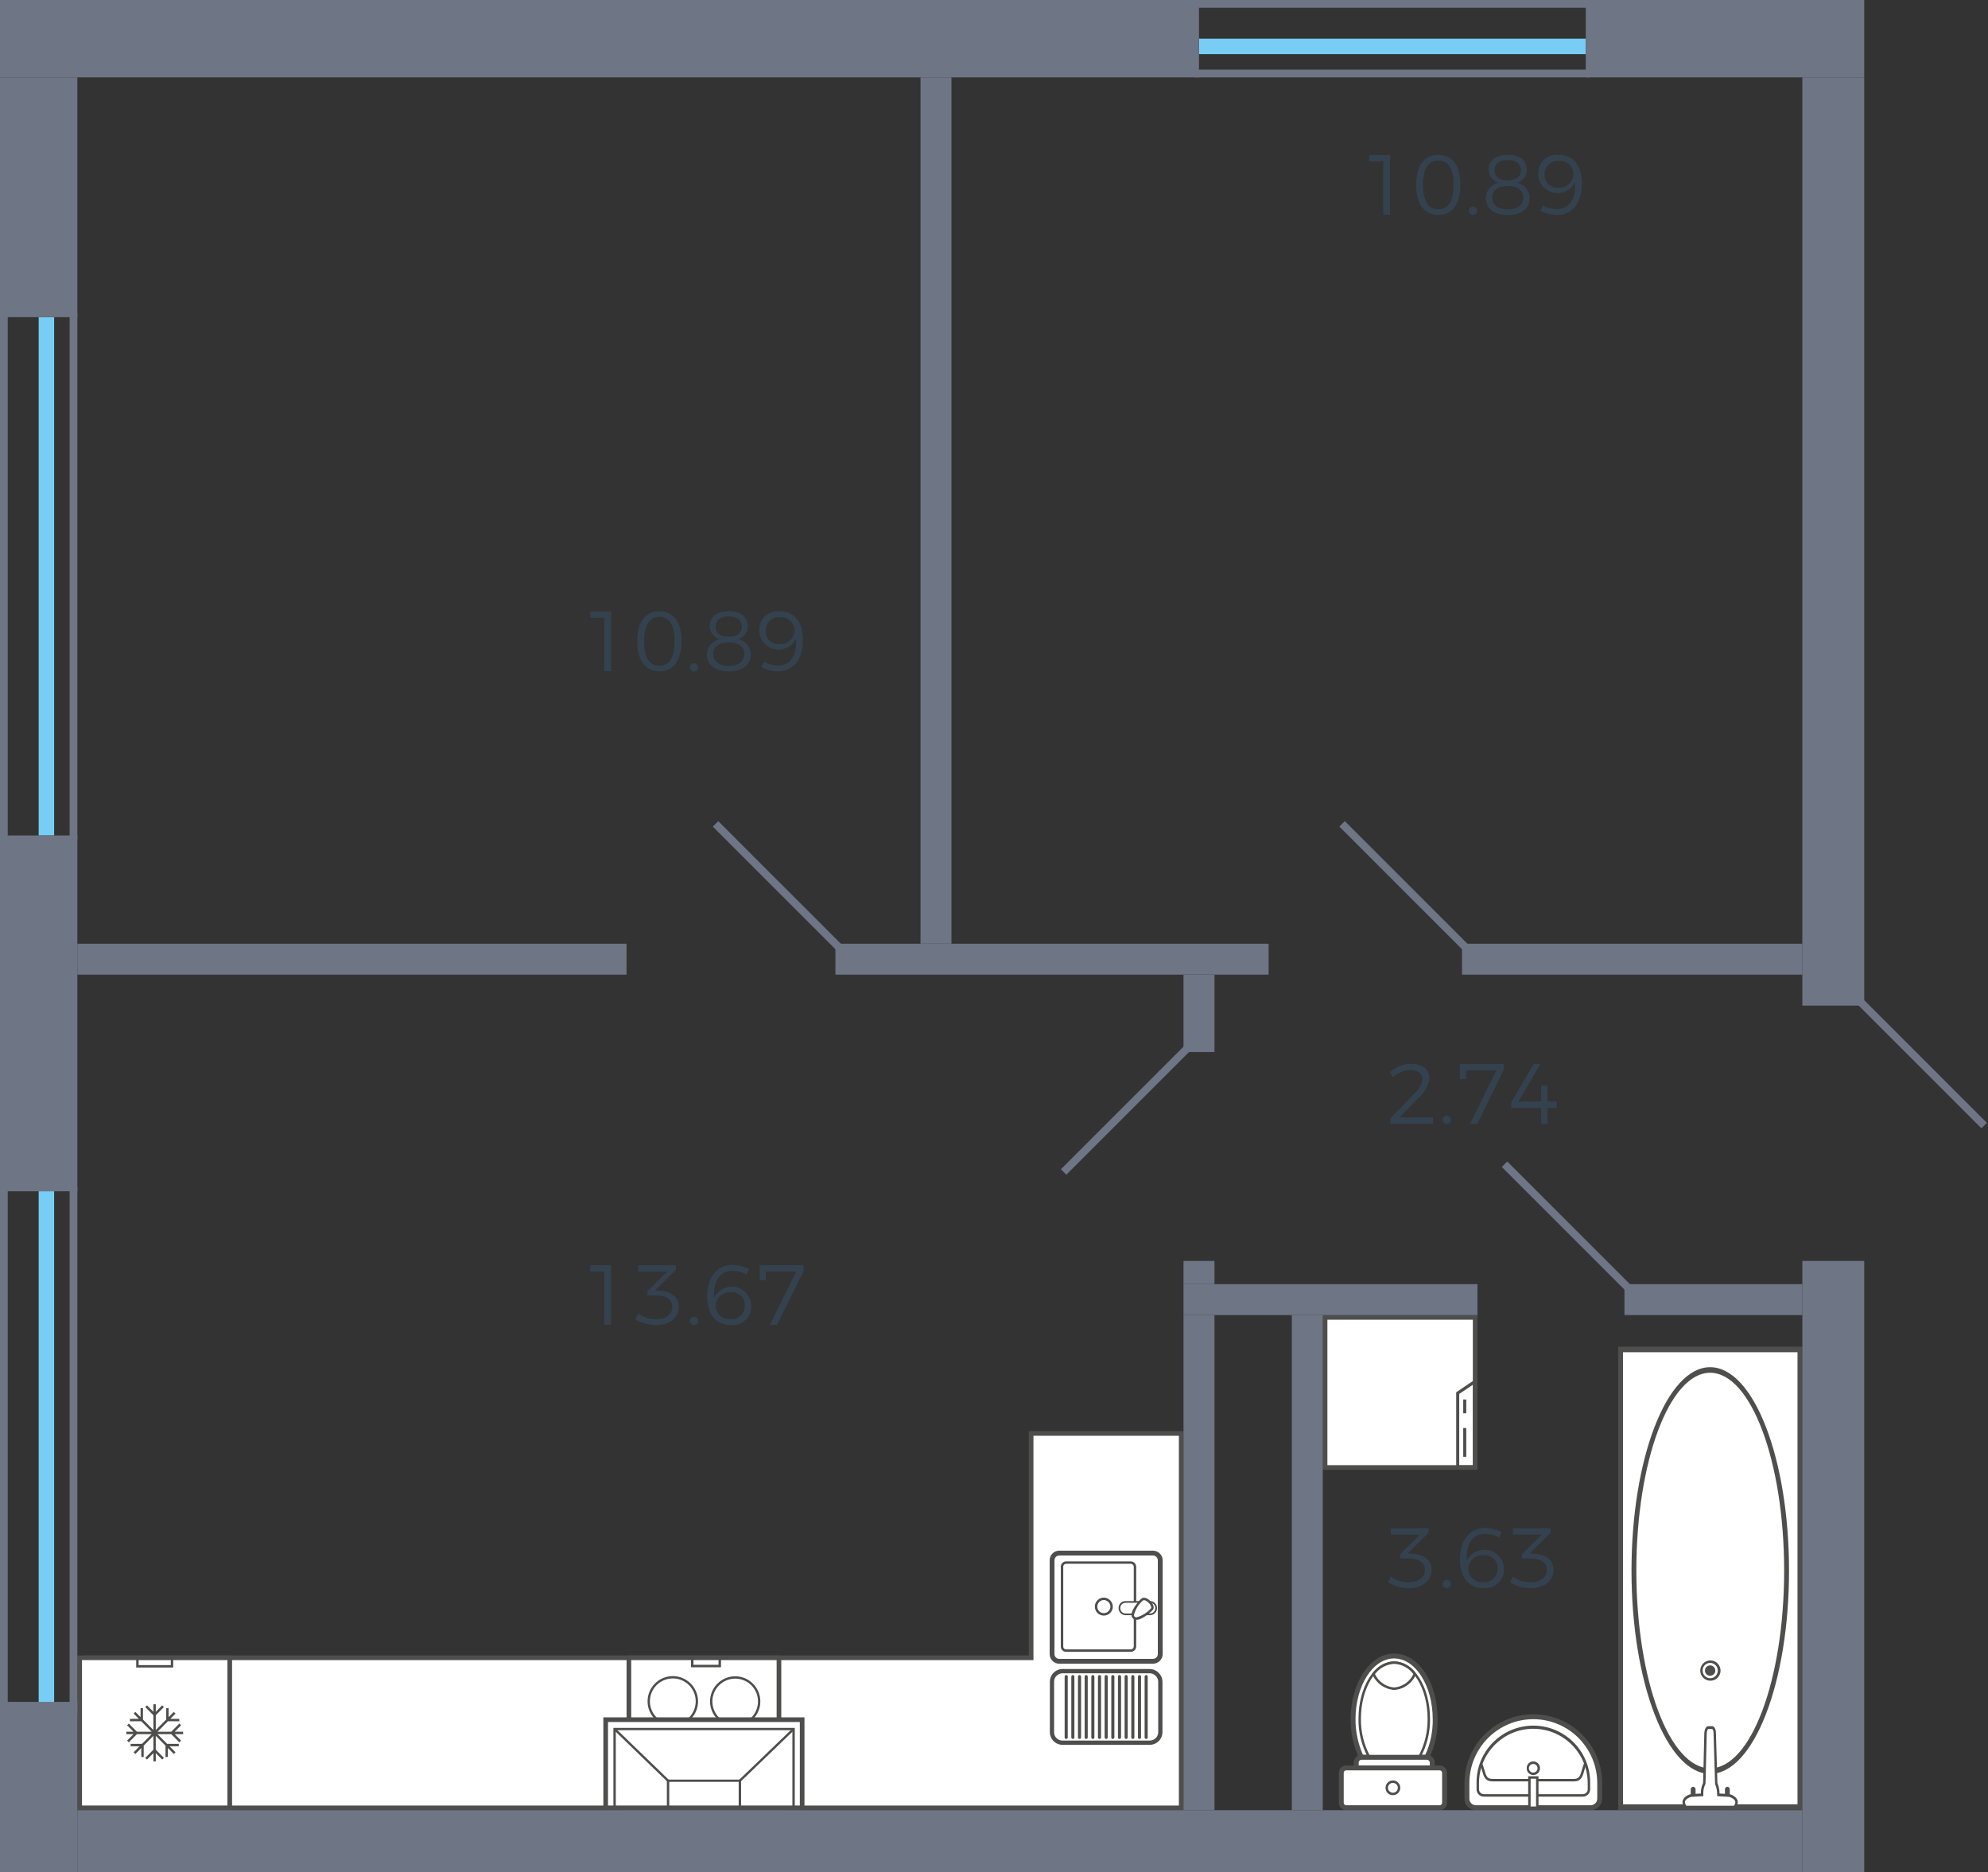 <?xml version="1.0" encoding="utf-8"?>
<!-- Generator: Adobe Illustrator 23.1.0, SVG Export Plug-In . SVG Version: 6.00 Build 0)  -->
<svg version="1.1" id="_1-2-2_5s_2-9fl_5_1_" xmlns="http://www.w3.org/2000/svg" xmlns:xlink="http://www.w3.org/1999/xlink"
	 x="0px" y="0px" width="257px" height="242px" viewBox="0 0 257 242" enable-background="new 0 0 257 242" xml:space="preserve">
<rect x="0" y="0" width="257" height="242" fill="#333333" stroke="none"/>
<g id="m">
	<g>
		<path fill-rule="evenodd" clip-rule="evenodd" fill="#FFFFFF" d="M189.64,230.5v2c-0.005,0.64,0.506,1.164,1.145,1.176h14.877
			c0.639-0.012,1.15-0.536,1.145-1.176v-2c-0.051-4.741-3.936-8.542-8.676-8.491C193.462,222.06,189.691,225.832,189.64,230.5
			L189.64,230.5z"/>
		<path fill-rule="evenodd" clip-rule="evenodd" fill="#4E4E4D" d="M205.662,234h-14.877c-0.818-0.01-1.473-0.682-1.463-1.5v-2
			c0-4.915,3.985-8.9,8.9-8.9c4.915,0,8.9,3.985,8.9,8.9v2c0.011,0.818-0.644,1.489-1.462,1.5c0,0-0.001,0-0.001,0 M198.22,222.238
			c-4.562,0.006-8.259,3.704-8.264,8.266v2c-0.009,0.465,0.361,0.85,0.826,0.859h14.877c0.463-0.015,0.829-0.396,0.826-0.859v-2
			c-0.006-4.561-3.701-8.258-8.262-8.266H198.22z"/>
		<path fill-rule="evenodd" clip-rule="evenodd" fill="#4E4E4D" d="M204.614,232.252h-12.779c-0.522,0.006-0.949-0.413-0.955-0.935
			c0-0.006,0-0.013,0-0.019V230.5c-0.047-4.056,3.202-7.382,7.258-7.429c4.056-0.047,7.382,3.202,7.429,7.258
			c0.001,0.057,0.001,0.114,0,0.172v0.794c0.006,0.521-0.413,0.948-0.934,0.954c-0.006,0-0.013,0-0.019,0 M198.223,223.474
			c-3.877,0.007-7.018,3.149-7.023,7.026v0.794c-0.003,0.348,0.276,0.633,0.624,0.636c0.004,0,0.009,0,0.013,0h12.78
			c0.348,0.003,0.632-0.277,0.635-0.625c0-0.004,0-0.007,0-0.011V230.5c-0.007-3.878-3.151-7.019-7.029-7.022L198.223,223.474z"/>
		<path fill-rule="evenodd" clip-rule="evenodd" fill="#4E4E4D" d="M203.405,230.28h-10.427c-0.979,0-1.149-0.584-1.387-1.392
			c-0.075-0.258-0.163-0.552-0.285-0.869l0.294-0.117c0.13,0.331,0.219,0.633,0.3,0.9c0.234,0.8,0.341,1.163,1.081,1.163h10.427
			c0.756,0,0.858-0.356,1.081-1.139c0.084-0.312,0.184-0.619,0.3-0.921l0.294,0.117c-0.126,0.325-0.211,0.625-0.287,0.89
			c-0.225,0.8-0.39,1.371-1.386,1.371"/>
		<path fill-rule="evenodd" clip-rule="evenodd" fill="#4E4E4D" d="M198.223,229.455c-0.474-0.001-0.857-0.385-0.858-0.859
			c-0.023-0.474,0.343-0.877,0.817-0.899c0.474-0.023,0.877,0.343,0.899,0.817c0.001,0.028,0.001,0.055,0,0.083
			C199.081,229.07,198.697,229.454,198.223,229.455 M198.223,228.024c-0.307-0.009-0.564,0.233-0.573,0.541
			c-0.009,0.307,0.233,0.564,0.541,0.573c0.307,0.009,0.564-0.233,0.573-0.541c0,0,0,0,0-0.001c0.012-0.304-0.224-0.559-0.527-0.572
			C198.232,228.024,198.228,228.024,198.223,228.024z"/>
		<rect x="197.715" y="229.772" fill="#FFFFFF" width="1.017" height="3.911"/>
		<path fill-rule="evenodd" clip-rule="evenodd" fill="#4E4E4D" d="M198.891,233.841h-1.335v-4.227h1.335V233.841z M197.874,233.523
			h0.7v-3.592h-0.7V233.523z"/>
	</g>
	<g>
		<path fill-rule="evenodd" clip-rule="evenodd" fill="#FFFFFF" d="M185.537,222.238c0.029,1.704-0.341,3.391-1.081,4.926H176
			c-0.726-1.54-1.095-3.224-1.081-4.926c0-4.514,2.383-8.17,5.309-8.17C183.183,214.068,185.536,217.724,185.537,222.238
			L185.537,222.238z"/>
		<path fill-rule="evenodd" clip-rule="evenodd" fill="#4E4E4D" d="M174.6,222.238c0-4.681,2.524-8.488,5.626-8.488
			c3.155,0,5.628,3.727,5.628,8.488c0.031,1.754-0.351,3.492-1.116,5.071l-0.088,0.173h-8.85l-0.087-0.177
			c-0.744-1.585-1.125-3.316-1.114-5.067 M185.217,222.238c0-4.33-2.238-7.853-4.992-7.853s-4.99,3.523-4.99,7.853
			c-0.008,1.587,0.32,3.158,0.963,4.609h8.06c0.658-1.446,0.986-3.02,0.961-4.609H185.217z"/>
		<path fill-rule="evenodd" clip-rule="evenodd" fill="#FFFFFF" d="M184.71,222.174c0.03,1.743-0.398,3.464-1.24,4.99h-6.453
			c-0.842-1.526-1.27-3.247-1.24-4.99c0-4.006,2-7.247,4.452-7.247C182.707,214.927,184.71,218.168,184.71,222.174z"/>
		<path fill-rule="evenodd" clip-rule="evenodd" fill="#4E4E4D" d="M175.619,222.174c0-4.084,2.068-7.407,4.608-7.407
			c2.56,0,4.642,3.323,4.642,7.407c0.029,1.771-0.406,3.52-1.262,5.071l-0.046,0.079h-6.634l-0.047-0.079
			C176.026,225.693,175.591,223.945,175.619,222.174 M184.552,222.174c0-3.908-1.94-7.09-4.325-7.09
			c-2.365,0-4.291,3.182-4.291,7.09c-0.026,1.685,0.378,3.348,1.174,4.833h6.268C184.174,225.522,184.578,223.859,184.552,222.174z"
			/>
		<path fill-rule="evenodd" clip-rule="evenodd" fill="#FFFFFF" d="M177.558,216.388c0.624-0.865,1.606-1.402,2.671-1.461
			c1.069,0.045,2.056,0.585,2.669,1.461c-0.462,1.086-1.492,1.823-2.669,1.908C179.054,218.203,178.027,217.469,177.558,216.388z"/>
		<path fill-rule="evenodd" clip-rule="evenodd" fill="#4E4E4D" d="M177.367,216.369l0.068-0.082
			c0.652-0.904,1.679-1.463,2.792-1.52c1.12,0.041,2.156,0.604,2.8,1.522l0.065,0.082l-0.05,0.092
			c-0.486,1.142-1.574,1.913-2.812,1.992c-1.234-0.09-2.316-0.857-2.81-1.992L177.367,216.369z M182.709,216.406
			c-0.582-0.796-1.496-1.283-2.482-1.322c-0.981,0.053-1.889,0.537-2.478,1.324c0.451,0.983,1.399,1.645,2.478,1.73
			C181.31,218.062,182.264,217.396,182.709,216.406z"/>
		<path fill-rule="evenodd" clip-rule="evenodd" fill="#FFFFFF" d="M185.155,227.833v0.7h-9.823v-0.7
			c0.002-0.369,0.3-0.667,0.669-0.669h8.455C184.83,227.164,185.138,227.459,185.155,227.833z"/>
		<path fill-rule="evenodd" clip-rule="evenodd" fill="#4E4E4D" d="M175.015,228.85v-1.017c0.001-0.544,0.442-0.985,0.986-0.986
			h8.456c0.55-0.001,1,0.437,1.015,0.986v1.017H175.015z M184.838,227.833c-0.016-0.199-0.182-0.352-0.381-0.351H176
			c-0.193,0.003-0.348,0.158-0.352,0.351v0.381h9.189L184.838,227.833z"/>
		<path fill="#FFFFFF" d="M174.031,228.531h12.079c0.351,0,0.636,0.285,0.636,0.636l0,0v3.88c0,0.351-0.284,0.635-0.635,0.635
			H174.03c-0.351,0-0.636-0.285-0.636-0.636l0,0v-3.878C173.395,228.816,173.679,228.532,174.031,228.531z"/>
		<path fill-rule="evenodd" clip-rule="evenodd" fill="#4E4E4D" d="M173.077,233.046v-3.877c-0.001-0.526,0.426-0.954,0.952-0.955
			h12.08c0.526,0.002,0.952,0.428,0.953,0.954v3.878c-0.001,0.526-0.427,0.953-0.953,0.954h-12.08
			C173.503,233.999,173.076,233.572,173.077,233.046 M186.428,229.169c0-0.176-0.143-0.319-0.319-0.319l0,0h-12.08
			c-0.176,0-0.318,0.142-0.318,0.318v3.878c-0.001,0.176,0.141,0.318,0.317,0.319c0,0,0.001,0,0.001,0h12.08
			c0.176-0.001,0.318-0.143,0.319-0.319V229.169z"/>
		<path fill-rule="evenodd" clip-rule="evenodd" fill="#4E4E4D" d="M179.115,231.107c-0.001-0.527,0.426-0.954,0.953-0.955
			s0.954,0.426,0.955,0.953c0.001,0.527-0.426,0.954-0.953,0.955c0,0-0.001,0-0.001,0c-0.521,0.006-0.948-0.411-0.954-0.932
			C179.115,231.121,179.115,231.114,179.115,231.107 M180.705,231.107c0.001-0.352-0.284-0.637-0.636-0.638
			s-0.637,0.284-0.638,0.636s0.284,0.637,0.636,0.638c0.001,0,0.001,0,0.002,0c0.347,0.004,0.632-0.275,0.636-0.622
			C180.705,231.116,180.705,231.112,180.705,231.107z"/>
	</g>
	<g>
		<rect x="209.503" y="174.439" fill="#FFFFFF" width="23.183" height="59.164"/>
		<path fill-rule="evenodd" clip-rule="evenodd" fill="#4E4E4D" d="M233,174.079h-23.81v59.886H233V174.079z M209.815,174.799
			h22.559v58.444h-22.559V174.799z"/>
		<path fill-rule="evenodd" clip-rule="evenodd" fill="#4E4E4D" d="M221.078,176.735c-5.6,0-10.164,11.8-10.164,26.3
			c0,14.485,4.559,26.27,10.164,26.27c5.624,0,10.2-11.785,10.2-26.27C231.278,188.535,226.706,176.735,221.078,176.735
			 M221.078,228.587c-5.258,0-9.538-11.46-9.538-25.548c0-14.107,4.28-25.584,9.538-25.584c5.276,0,9.569,11.477,9.569,25.584
			C230.647,217.127,226.354,228.587,221.078,228.587z"/>
		<path fill-rule="evenodd" clip-rule="evenodd" fill="#4E4E4D" d="M221.078,214.643c-0.724,0.02-1.294,0.623-1.274,1.347
			c0.019,0.696,0.579,1.255,1.274,1.274c0.724,0.02,1.327-0.551,1.347-1.274s-0.551-1.327-1.274-1.347
			C221.126,214.642,221.102,214.642,221.078,214.643 M221.078,216.943c-0.541-0.007-0.976-0.449-0.972-0.991
			c-0.011-0.536,0.415-0.98,0.951-0.991c0.007,0,0.014,0,0.021,0c0.547-0.001,0.992,0.441,0.993,0.989
			c0.001,0.547-0.441,0.992-0.989,0.993C221.081,216.943,221.08,216.943,221.078,216.943z"/>
		<path fill-rule="evenodd" clip-rule="evenodd" fill="#4E4E4D" d="M221.078,215.282c0.371,0.001,0.67,0.302,0.669,0.673
			c-0.001,0.369-0.3,0.668-0.669,0.669c-0.371-0.001-0.67-0.302-0.669-0.673C220.41,215.582,220.709,215.283,221.078,215.282z"/>
		<path fill-rule="evenodd" clip-rule="evenodd" fill="#4E4E4D" d="M218.882,230.97c-0.186,0.014-0.325,0.174-0.314,0.36v2.31
			c-0.026,0.173,0.093,0.335,0.267,0.36c0.173,0.026,0.335-0.093,0.36-0.267c0.005-0.031,0.005-0.063,0-0.094v-2.31
			C219.207,231.144,219.067,230.983,218.882,230.97"/>
		<path fill-rule="evenodd" clip-rule="evenodd" fill="#4E4E4D" d="M223.306,230.97c-0.185,0.014-0.325,0.174-0.313,0.36v2.31
			c-0.026,0.173,0.093,0.335,0.267,0.36c0.173,0.026,0.335-0.093,0.36-0.267c0.005-0.031,0.005-0.063,0-0.094v-2.31
			C223.632,231.144,223.492,230.983,223.306,230.97"/>
		<path fill-rule="evenodd" clip-rule="evenodd" fill="#FFFFFF" d="M220.86,223.319h0.47c0.188,0,0.345,0.325,0.345,0.722l0.188,6.5
			c0.197,0.468,0.293,0.972,0.282,1.48l1.255,0.071c0.408,0,1.1,0.4,1.1,0.867c0,0.216-0.155,0.649-0.313,0.649H218
			c-0.188,0-0.343-0.433-0.343-0.649c0-0.469,0.689-0.867,1.128-0.867l1.255-0.071c-0.042-0.51,0.056-1.022,0.283-1.48l0.156-6.5
			C220.514,223.644,220.639,223.319,220.86,223.319z"/>
		<path fill-rule="evenodd" clip-rule="evenodd" fill="#4E4E4D" d="M221.33,223.139h-0.47c-0.291,0-0.49,0.33-0.535,0.886
			l-0.154,6.46c-0.207,0.423-0.304,0.89-0.283,1.36l-1.106,0.063l0,0c-0.5,0-1.278,0.449-1.278,1.046c0,0.285,0.2,0.83,0.5,0.83
			h6.181c0.293,0,0.47-0.577,0.47-0.83c0-0.615-0.812-1.046-1.254-1.046l-1.107-0.063c0.001-0.465-0.093-0.926-0.275-1.354
			l-0.187-6.455c0-0.5-0.22-0.9-0.5-0.9 M224.168,233.424h-6.163c-0.114-0.131-0.18-0.297-0.188-0.47
			c0-0.324,0.581-0.686,0.973-0.686l1.412-0.08v-0.172c-0.041-0.479,0.049-0.96,0.261-1.391l0.021-0.085l0.157-6.494
			c0.025-0.311,0.118-0.547,0.221-0.547h0.47c0.064,0,0.188,0.212,0.188,0.542l0.2,6.575c0.188,0.446,0.279,0.926,0.267,1.41
			l0.008,0.162l1.395,0.08c0.38,0,0.95,0.369,0.95,0.686c-0.008,0.172-0.068,0.337-0.174,0.473L224.168,233.424z"/>
	</g>
	<g>
		<polygon fill-rule="evenodd" clip-rule="evenodd" fill="#FFFFFF" points="11.3,233.7 11.3,214.3 133.3,214.3 133.3,185.3 
			152.7,185.3 152.7,233.7 		"/>
		<path fill="#4E4E4D" d="M152.4,185.6v47.8H11.6v-18.8h122v-29H152.4 M153,185h-20v29H11v20h142L153,185L153,185z"/>
	</g>
	<g>
		<g>
			<g>
				<rect x="81.3" y="214.3" fill="#FFFFFF" width="19.4" height="19.4"/>
				<path fill="#4E4E4D" d="M100.4,214.6v18.8H81.6v-18.8H100.4 M101,214H81v20h20C101,234,101,214,101,214z"/>
			</g>
			<path fill-rule="evenodd" clip-rule="evenodd" fill="#FFFFFF" stroke="#4E4E4D" stroke-width="0.3" stroke-miterlimit="10" d="
				M83.865,228.039c0-1.719,1.393-3.112,3.112-3.112s3.112,1.393,3.112,3.112s-1.393,3.112-3.112,3.112c0,0-0.001,0-0.001,0
				C85.258,231.151,83.865,229.758,83.865,228.039C83.865,228.04,83.865,228.039,83.865,228.039z"/>
			<path fill-rule="evenodd" clip-rule="evenodd" fill="#FFFFFF" stroke="#4E4E4D" stroke-width="0.3" stroke-miterlimit="10" d="
				M83.865,219.961c-0.017-1.719,1.362-3.126,3.081-3.143c1.719-0.017,3.126,1.362,3.143,3.081c0.017,1.719-1.362,3.126-3.081,3.143
				c-0.011,0-0.021,0-0.032,0C85.271,223.038,83.885,221.666,83.865,219.961z"/>
			<path fill-rule="evenodd" clip-rule="evenodd" fill="#FFFFFF" stroke="#4E4E4D" stroke-width="0.3" stroke-miterlimit="10" d="
				M91.943,228.039c0.007-1.712,1.4-3.095,3.112-3.088s3.095,1.4,3.088,3.112c-0.007,1.703-1.385,3.081-3.088,3.088
				c-1.708,0.011-3.101-1.364-3.112-3.072C91.943,228.066,91.943,228.052,91.943,228.039z"/>
			<path fill-rule="evenodd" clip-rule="evenodd" fill="#FFFFFF" stroke="#4E4E4D" stroke-width="0.3" stroke-miterlimit="10" d="
				M91.943,219.961c-0.01-1.712,1.369-3.108,3.081-3.119c1.712-0.01,3.108,1.369,3.119,3.081s-1.369,3.108-3.081,3.119
				c-0.002,0-0.005,0-0.007,0C93.346,223.049,91.953,221.67,91.943,219.961z"/>
			<path fill-rule="evenodd" clip-rule="evenodd" fill="#4E4E4D" d="M92.889,214.475v0.732h-3.242v-0.732H89.33v1.05h3.878v-1.05
				H92.889z"/>
			<path fill-rule="evenodd" clip-rule="evenodd" fill="#4E4E4D" d="M92.889,233.525v-0.732h-3.242v0.732H89.33v-1.05h3.878v1.05
				H92.889z"/>
		</g>
		<g>
			<g>
				<rect x="78.3" y="222.3" fill="#FFFFFF" width="25.4" height="11.4"/>
				<path fill="#4E4E4D" d="M103.4,222.6v10.8H78.6v-10.8H103.4 M104,222H78v12h26C104,234,104,222,104,222z"/>
			</g>
			<polygon fill-rule="evenodd" clip-rule="evenodd" fill="#4E4E4D" points="79.606,233.5 79.606,223.657 102.437,223.657 
				102.437,233.5 102.745,233.5 102.745,223.362 79.298,223.362 79.298,233.5 			"/>
			<polygon fill-rule="evenodd" clip-rule="evenodd" fill="#4E4E4D" points="86.517,233.5 86.517,230.338 95.495,230.338 
				95.495,233.5 95.803,233.5 95.803,230.044 86.209,230.044 86.209,233.5 			"/>
			<polygon fill-rule="evenodd" clip-rule="evenodd" fill="#4E4E4D" points="95.54,230.087 95.758,230.295 102.7,223.613 
				102.482,223.406 			"/>
			<polygon fill-rule="evenodd" clip-rule="evenodd" fill="#4E4E4D" points="79.343,223.613 86.253,230.295 86.473,230.087 
				79.562,223.406 			"/>
		</g>
	</g>
	<g>
		<g>
			<path fill-rule="evenodd" clip-rule="evenodd" fill="#FFFFFF" d="M136.005,213.809v-12.1c-0.008-0.512,0.4-0.934,0.912-0.942
				c0.011,0,0.022,0,0.032,0h12.1c0.52,0.001,0.941,0.422,0.943,0.942v12.1c-0.001,0.521-0.422,0.942-0.943,0.944h-12.1
				c-0.512,0.009-0.935-0.399-0.944-0.912C136.005,213.831,136.005,213.82,136.005,213.809z"/>
			<path fill-rule="evenodd" clip-rule="evenodd" fill="#4E4E4D" d="M150.307,213.809v-12.1c-0.001-0.694-0.563-1.256-1.257-1.257
				h-12.1c-0.686-0.008-1.248,0.542-1.256,1.228c0,0.01,0,0.019,0,0.029v12.1c-0.008,0.686,0.541,1.25,1.228,1.258
				c0.009,0,0.019,0,0.028,0h12.1C149.744,215.066,150.306,214.503,150.307,213.809 M136.32,201.709
				c-0.008-0.34,0.261-0.621,0.601-0.629c0.009,0,0.019,0,0.028,0h12.1c0.347,0,0.629,0.282,0.629,0.629v12.1
				c0,0.348-0.281,0.629-0.629,0.63h-12.1c-0.34,0.007-0.622-0.263-0.629-0.603c0-0.009,0-0.018,0-0.027V201.709z"/>
			<path fill-rule="evenodd" clip-rule="evenodd" fill="#4E4E4D" d="M146.883,212.835v-10.31c-0.015-0.388-0.336-0.694-0.725-0.69
				h-8.329c-0.377-0.004-0.687,0.298-0.691,0.675c0,0.005,0,0.01,0,0.015v10.31c-0.013,0.369,0.276,0.679,0.645,0.692
				c0.015,0.001,0.031,0.001,0.046,0h8.329c0.383,0.017,0.707-0.279,0.724-0.662C146.883,212.855,146.883,212.845,146.883,212.835
				 M137.452,202.525c-0.002-0.207,0.164-0.375,0.371-0.377c0.002,0,0.004,0,0.006,0h8.329c0.216-0.006,0.398,0.161,0.41,0.377
				v10.31c-0.002,0.211-0.174,0.381-0.385,0.379c-0.008,0-0.017,0-0.025-0.001h-8.329c-0.197,0.011-0.366-0.14-0.377-0.338
				c-0.001-0.013-0.001-0.027,0-0.04V202.525z"/>
			<path fill-rule="evenodd" clip-rule="evenodd" fill="#FFFFFF" d="M144.713,207.869L144.713,207.869
				c-0.004-0.429,0.34-0.781,0.769-0.785c0.005,0,0.011,0,0.016,0h3.175c0.429-0.004,0.781,0.34,0.785,0.769
				c0,0.005,0,0.011,0,0.016c0.009,0.442-0.341,0.807-0.783,0.817c-0.001,0-0.002,0-0.002,0H145.5
				C145.058,208.676,144.706,208.311,144.713,207.869z"/>
			<path fill-rule="evenodd" clip-rule="evenodd" fill="#4E4E4D" d="M149.569,207.869c0.007-0.49-0.384-0.893-0.874-0.9
				c-0.009,0-0.017,0-0.026,0H145.5c-0.49-0.004-0.891,0.389-0.895,0.879c0,0.007,0,0.014,0,0.021
				c-0.008,0.503,0.392,0.918,0.895,0.928h3.175c0.505-0.008,0.908-0.423,0.9-0.928c0,0,0,0,0,0 M144.829,207.869
				c-0.004-0.369,0.292-0.672,0.662-0.676c0.004,0,0.009,0,0.013,0h3.175c0.369-0.004,0.671,0.292,0.675,0.661
				c0,0.005,0,0.01,0,0.015c0.008,0.381-0.294,0.698-0.675,0.707H145.5c-0.382-0.008-0.685-0.325-0.677-0.707c0,0,0,0,0,0H144.829z"
				/>
			<path fill-rule="evenodd" clip-rule="evenodd" fill="#FFFFFF" d="M146.568,209.1c-0.5-0.5,0.565-1.823,1.036-2.295
				c0.315-0.282,0.755,0.032,1.006,0.284c0.22,0.219,0.566,0.691,0.252,0.973C148.39,208.529,147.07,209.6,146.568,209.1z"/>
			<path fill-rule="evenodd" clip-rule="evenodd" fill="#4E4E4D" d="M149.145,207.777L149.145,207.777
				c-0.045-0.307-0.194-0.59-0.423-0.8c-0.457-0.458-0.915-0.565-1.223-0.288c-0.019,0.018-1.221,1.23-1.221,2.062
				c-0.016,0.336,0.244,0.621,0.58,0.637c0.019,0.001,0.039,0.001,0.058,0c0.835,0,2.045-1.2,2.057-1.214
				c0.111-0.1,0.174-0.243,0.172-0.392 M146.593,208.751c0.189-0.707,0.579-1.344,1.123-1.834c0.245-0.22,0.661,0.16,0.783,0.283
				c0.173,0.151,0.289,0.356,0.332,0.582c0.001,0.063-0.026,0.123-0.074,0.164c-0.492,0.546-1.131,0.938-1.841,1.128
				c-0.165,0.013-0.31-0.11-0.323-0.275C146.592,208.783,146.592,208.767,146.593,208.751L146.593,208.751z"/>
			<path fill-rule="evenodd" clip-rule="evenodd" fill="#4E4E4D" d="M143.863,207.681c-0.016-0.635-0.527-1.147-1.162-1.163
				c-0.642,0.001-1.162,0.521-1.163,1.163c-0.007,0.636,0.503,1.156,1.139,1.163c0.008,0,0.016,0,0.024,0
				C143.343,208.843,143.862,208.323,143.863,207.681 M141.852,207.681c0.006-0.466,0.383-0.843,0.849-0.849
				c0.461,0.017,0.831,0.388,0.848,0.849c-0.006,0.466-0.382,0.842-0.848,0.848c-0.463,0.006-0.843-0.366-0.849-0.829
				C141.852,207.694,141.852,207.687,141.852,207.681z"/>
		</g>
		<g>
			<path fill-rule="evenodd" clip-rule="evenodd" fill="#4E4E4D" d="M150.178,223.907v-6.516c-0.012-0.846-0.695-1.529-1.541-1.54
				h-11.275c-0.85,0.002-1.538,0.69-1.539,1.54v6.516c-0.01,0.842,0.664,1.532,1.506,1.542c0.011,0,0.023,0,0.034,0h11.274
				C149.488,225.448,150.177,224.758,150.178,223.907 M136.172,217.391c0.002-0.657,0.534-1.189,1.191-1.19h11.274
				c0.65,0.016,1.174,0.54,1.19,1.19v6.516c0.001,0.657-0.532,1.19-1.189,1.191c0,0-0.001,0-0.001,0h-11.275
				c-0.642,0.015-1.175-0.493-1.19-1.135c0-0.019,0-0.037,0-0.056V217.391z"/>
			<path fill="#4E4E4D" d="M150.277,217.392v6.515c0,0.435-0.173,0.853-0.481,1.16l0,0c-0.307,0.308-0.724,0.481-1.159,0.481
				h-11.275c-0.436,0.003-0.854-0.169-1.163-0.476l0,0c-0.308-0.309-0.48-0.729-0.476-1.165l0,0v-6.515l0,0
				c0-0.435,0.173-0.852,0.481-1.159l0,0c0.306-0.308,0.723-0.481,1.157-0.481h11.275
				C149.537,215.763,150.265,216.491,150.277,217.392 M150.076,223.907v-6.515c-0.003-0.381-0.158-0.745-0.429-1.013l0,0
				c-0.267-0.272-0.632-0.426-1.013-0.428h-11.272c-0.381,0-0.747,0.151-1.017,0.421l0,0c-0.27,0.27-0.422,0.637-0.422,1.019l0,0
				v6.515l0,0c-0.003,0.384,0.147,0.753,0.417,1.025l0,0c0.272,0.27,0.64,0.42,1.023,0.417h11.275c0.382,0,0.749-0.152,1.019-0.423
				l0,0c0.27-0.27,0.422-0.636,0.422-1.018L150.076,223.907z M136.589,216.621c-0.205,0.204-0.32,0.482-0.321,0.771v6.515
				c-0.015,0.589,0.45,1.078,1.038,1.093c0.019,0,0.037,0,0.056,0h11.275c0.289,0,0.566-0.115,0.771-0.319l0,0
				c0.205-0.205,0.32-0.482,0.32-0.772v-6.515c-0.005-0.288-0.123-0.562-0.329-0.763l0,0c-0.201-0.206-0.475-0.324-0.762-0.328
				h-11.275c-0.289,0-0.566,0.115-0.77,0.32L136.589,216.621z M136.07,217.392c0-0.342,0.136-0.67,0.378-0.912l0,0
				c0.241-0.242,0.568-0.378,0.91-0.379h11.275c0.706,0.016,1.274,0.584,1.289,1.29v6.515c0,0.342-0.136,0.67-0.378,0.912l0,0
				c-0.241,0.242-0.569,0.379-0.911,0.379h-11.271c-0.698,0.014-1.275-0.54-1.289-1.238c0-0.018,0-0.035,0-0.053L136.07,217.392z"/>
			<path fill="#4E4E4D" d="M138.033,224.594c-0.001,0.11-0.091,0.2-0.201,0.199c-0.11-0.001-0.198-0.089-0.199-0.199v-7.861
				c0.001-0.11,0.091-0.2,0.201-0.199c0.11,0.001,0.198,0.089,0.199,0.199V224.594z"/>
			<path fill="#4E4E4D" d="M138.894,224.594c-0.001,0.11-0.091,0.2-0.201,0.199c-0.11-0.001-0.198-0.089-0.199-0.199v-7.861
				c0.001-0.11,0.091-0.2,0.201-0.199c0.11,0.001,0.198,0.089,0.199,0.199V224.594z"/>
			<path fill="#4E4E4D" d="M139.756,224.594c-0.001,0.11-0.091,0.2-0.201,0.199c-0.11-0.001-0.198-0.089-0.199-0.199v-7.861
				c0.001-0.11,0.091-0.2,0.201-0.199c0.11,0.001,0.198,0.089,0.199,0.199V224.594z"/>
			<path fill="#4E4E4D" d="M140.617,224.594c-0.001,0.11-0.091,0.2-0.201,0.199c-0.11-0.001-0.198-0.089-0.199-0.199v-7.861
				c0.001-0.11,0.091-0.2,0.201-0.199c0.11,0.001,0.198,0.089,0.199,0.199V224.594z"/>
			<path fill="#4E4E4D" d="M141.479,224.594c-0.001,0.11-0.091,0.2-0.201,0.199c-0.11-0.001-0.198-0.089-0.199-0.199v-7.861
				c0.001-0.11,0.091-0.2,0.201-0.199c0.11,0.001,0.198,0.089,0.199,0.199V224.594z"/>
			<path fill="#4E4E4D" d="M142.34,224.594c-0.001,0.11-0.091,0.2-0.201,0.199c-0.11-0.001-0.198-0.089-0.199-0.199v-7.861
				c0.001-0.11,0.091-0.2,0.201-0.199c0.11,0.001,0.198,0.089,0.199,0.199V224.594z"/>
			<path fill="#4E4E4D" d="M143.2,224.594c-0.001,0.11-0.091,0.2-0.201,0.199c-0.11-0.001-0.198-0.089-0.199-0.199v-7.861
				c0.001-0.11,0.091-0.2,0.201-0.199c0.11,0.001,0.198,0.089,0.199,0.199V224.594z"/>
			<path fill="#4E4E4D" d="M144.063,224.594c-0.001,0.11-0.091,0.2-0.201,0.199c-0.11-0.001-0.198-0.089-0.199-0.199v-7.861
				c0.001-0.11,0.091-0.2,0.201-0.199c0.11,0.001,0.198,0.089,0.199,0.199V224.594z"/>
			<path fill="#4E4E4D" d="M144.925,224.594c-0.001,0.11-0.091,0.2-0.201,0.199c-0.11-0.001-0.198-0.089-0.199-0.199v-7.861
				c0.001-0.11,0.091-0.2,0.201-0.199c0.11,0.001,0.198,0.089,0.199,0.199V224.594z"/>
			<path fill="#4E4E4D" d="M145.786,224.594c-0.001,0.11-0.091,0.2-0.201,0.199c-0.11-0.001-0.198-0.089-0.199-0.199v-7.861
				c0.001-0.11,0.091-0.2,0.201-0.199c0.11,0.001,0.198,0.089,0.199,0.199V224.594z"/>
			<path fill="#4E4E4D" d="M146.648,224.594c-0.001,0.11-0.091,0.2-0.201,0.199c-0.11-0.001-0.198-0.089-0.199-0.199v-7.861
				c0.001-0.11,0.091-0.2,0.201-0.199c0.11,0.001,0.198,0.089,0.199,0.199V224.594z"/>
			<path fill="#4E4E4D" d="M147.509,224.594c-0.001,0.11-0.091,0.2-0.201,0.199c-0.11-0.001-0.198-0.089-0.199-0.199v-7.861
				c0.001-0.11,0.091-0.2,0.201-0.199c0.11,0.001,0.198,0.089,0.199,0.199V224.594z"/>
			<path fill="#4E4E4D" d="M148.371,224.594c-0.001,0.11-0.091,0.2-0.201,0.199c-0.11-0.001-0.198-0.089-0.199-0.199v-7.861
				c0.001-0.11,0.091-0.2,0.201-0.199c0.11,0.001,0.198,0.089,0.199,0.199V224.594z"/>
		</g>
	</g>
	<g>
		<g>
			<rect x="171.3" y="170.3" fill="#FFFFFF" width="19.4" height="19.4"/>
			<path fill="#4E4E4D" d="M190.4,170.6v18.8h-18.8v-18.8H190.4 M191,170h-20v20h20L191,170L191,170z"/>
		</g>
		<path fill-rule="evenodd" clip-rule="evenodd" fill="#4E4E4D" d="M190.82,178.245v11.575h-2.571v-9.842L190.82,178.245z
			 M190.425,189.425v-10.434l-1.781,1.2v9.238L190.425,189.425z"/>
		<rect x="189.159" y="184.596" fill="#4E4E4D" width="0.395" height="3.72"/>
		<rect x="189.159" y="180.914" fill="#4E4E4D" width="0.395" height="1.781"/>
	</g>
	<g>
		<g>
			<rect x="10.3" y="214.3" fill="#FFFFFF" width="19.4" height="19.4"/>
			<path fill="#4E4E4D" d="M29.4,214.6v18.8H10.6v-18.8H29.4 M30,214H10v20h20V214z"/>
		</g>
		<polygon fill-rule="evenodd" clip-rule="evenodd" fill="#4E4E4D" points="23.675,224.172 22.583,224.172 23.411,225.005 
			23.189,225.228 22.139,224.172 20.363,224.172 21.614,225.43 23.113,225.43 23.113,225.744 21.927,225.744 22.692,226.512 
			22.471,226.736 21.705,225.967 21.705,227.128 21.393,227.128 21.393,225.653 20.14,224.395 20.14,226.181 21.19,227.236 
			20.969,227.459 20.14,226.627 20.14,227.693 19.828,227.693 19.828,226.628 19,227.459 18.779,227.236 19.828,226.182 
			19.828,224.396 18.577,225.654 18.577,227.128 18.264,227.128 18.264,225.968 17.5,226.736 17.277,226.512 18.042,225.744 
			16.889,225.744 16.889,225.43 18.355,225.43 19.607,224.172 17.704,224.172 16.654,225.228 16.432,225.005 17.261,224.172 
			16.325,224.172 16.325,223.859 17.26,223.859 16.432,223.027 16.654,222.804 17.704,223.859 19.607,223.859 18.261,222.507 
			16.795,222.507 16.795,222.193 17.949,222.193 17.277,221.519 17.5,221.295 18.171,221.97 18.171,220.81 18.484,220.81 
			18.484,222.284 19.828,223.635 19.828,221.724 18.779,220.67 19,220.447 19.828,221.278 19.828,220.307 20.14,220.307 
			20.14,221.279 20.969,220.447 21.19,220.67 20.14,221.725 20.14,223.636 21.487,222.284 21.487,220.81 21.799,220.81 
			21.799,221.97 22.471,221.295 22.692,221.519 22.021,222.193 23.175,222.193 23.175,222.507 21.709,222.507 20.363,223.859 
			22.14,223.859 23.189,222.804 23.411,223.027 22.584,223.859 23.675,223.859 		"/>
		<path fill-rule="evenodd" clip-rule="evenodd" fill="#4E4E4D" d="M17.607,214.24v1.32h4.786v-1.32H17.607z M17.92,215.246v-0.692
			h4.16v0.692H17.92z"/>
	</g>
</g>
<g id="d">
	<line fill="none" stroke="#6E7584" stroke-miterlimit="10" x1="194.5" y1="150.5" x2="210.5" y2="166.5"/>
	<line fill="none" stroke="#6E7584" stroke-miterlimit="10" x1="173.5" y1="106.5" x2="189.5" y2="122.5"/>
	<line fill="none" stroke="#6E7584" stroke-miterlimit="10" x1="92.5" y1="106.5" x2="108.5" y2="122.5"/>
	<line fill="none" stroke="#6E7584" stroke-miterlimit="10" x1="256.5" y1="145.5" x2="240.5" y2="129.5"/>
	<line fill="none" stroke="#6E7584" stroke-miterlimit="10" x1="153.5" y1="135.5" x2="137.5" y2="151.5"/>
	<rect x="241" y="129" fill="none" width="16" height="35"/>
</g>
<g id="o">
	<line fill="none" stroke="#78CDF4" stroke-width="2" stroke-miterlimit="10" x1="205" y1="6" x2="155" y2="6"/>
	<line fill="none" stroke="#6E7584" stroke-miterlimit="10" x1="205.5" y1="9.5" x2="154.5" y2="9.5"/>
	<line fill="none" stroke="#6E7584" stroke-miterlimit="10" x1="205.5" y1="0.5" x2="154.5" y2="0.5"/>
	<line fill="none" stroke="#78CDF4" stroke-width="2" stroke-miterlimit="10" x1="6" y1="154" x2="6" y2="221"/>
	<line fill="none" stroke="#6E7584" stroke-miterlimit="10" x1="9.5" y1="153.5" x2="9.5" y2="221.5"/>
	<line fill="none" stroke="#6E7584" stroke-miterlimit="10" x1="0.5" y1="153.5" x2="0.5" y2="221.5"/>
	<line fill="none" stroke="#78CDF4" stroke-width="2" stroke-miterlimit="10" x1="6" y1="41" x2="6" y2="108"/>
	<line fill="none" stroke="#6E7584" stroke-miterlimit="10" x1="9.5" y1="40.5" x2="9.5" y2="108.5"/>
	<line fill="none" stroke="#6E7584" stroke-miterlimit="10" x1="0.5" y1="40.5" x2="0.5" y2="108.5"/>
</g>
<g id="s">
	<rect y="220" fill="#6E7584" width="10" height="22"/>
	<rect x="10" y="234" fill="#6E7584" width="223" height="8"/>
	<rect x="233" y="163" fill="#6E7584" width="8" height="79"/>
	<rect x="153" y="126" fill="#6E7584" width="4" height="10"/>
	<rect x="153" y="163" fill="#6E7584" width="4" height="3"/>
	<rect x="210" y="166" fill="#6E7584" width="23" height="4"/>
	<rect x="189" y="122" fill="#6E7584" width="44" height="4"/>
	<rect x="153" y="166" fill="#6E7584" width="38" height="4"/>
	<rect x="10" y="122" fill="#6E7584" width="71" height="4"/>
	<rect x="233" y="10" fill="#6E7584" width="8" height="120"/>
	<rect x="153" y="170" fill="#6E7584" width="4" height="64"/>
	<rect x="119" y="10" fill="#6E7584" width="4" height="112"/>
	<rect x="167" y="170" fill="#6E7584" width="4" height="64"/>
	<rect x="108" y="122" fill="#6E7584" width="56" height="4"/>
	<rect fill="#6E7584" width="155" height="10"/>
	<rect x="205" fill="#6E7584" width="36" height="10"/>
	<rect y="108" fill="#6E7584" width="10" height="46"/>
	<rect y="10" fill="#6E7584" width="10" height="31"/>
</g>
<g id="t">
	<g>
		<path fill="#34424F" d="M179.7,20.043v7.712h-0.88v-6.9h-1.815v-0.813L179.7,20.043z"/>
		<path fill="#34424F" d="M188.79,23.894c0,2.5-1.023,3.883-2.85,3.883s-2.86-1.386-2.86-3.883s1.024-3.873,2.86-3.873
			S188.79,21.407,188.79,23.894z M183.96,23.894c0,2.1,0.671,3.168,1.98,3.168c1.288,0,1.97-1.067,1.97-3.168
			s-0.682-3.147-1.97-3.147C184.631,20.747,183.96,21.792,183.96,23.894L183.96,23.894z"/>
		<path fill="#34424F" d="M190.956,27.282c-0.015,0.295-0.266,0.521-0.56,0.506s-0.521-0.266-0.506-0.56
			c0.015-0.286,0.253-0.51,0.54-0.507c0.295,0.004,0.532,0.247,0.528,0.542C190.956,27.27,190.956,27.276,190.956,27.282z"/>
		<path fill="#34424F" d="M197.381,21.946c0.001,0.773-0.504,1.456-1.243,1.683c0.936,0.194,1.609,1.014,1.617,1.97
			c0,1.364-1.09,2.189-2.839,2.189s-2.838-0.814-2.838-2.179c0.011-0.968,0.7-1.795,1.65-1.98c-0.761-0.226-1.284-0.923-1.288-1.716
			c0-1.177,0.957-1.9,2.465-1.9C196.435,20.01,197.381,20.736,197.381,21.946z M192.9,25.521c0,0.98,0.749,1.552,2.014,1.552
			s2-0.572,2-1.541c0-0.924-0.748-1.5-2.013-1.5S192.9,24.6,192.9,25.521z M193.2,22.001c0,0.825,0.638,1.32,1.716,1.32
			s1.705-0.5,1.705-1.32s-0.627-1.32-1.705-1.32S193.2,21.165,193.2,22.001L193.2,22.001z"/>
		<path fill="#34424F" d="M201.252,27.04c1.661,0,2.5-1.375,2.365-3.51c-0.585,1.251-2.073,1.79-3.324,1.205
			c-0.852-0.399-1.409-1.243-1.439-2.184c-0.079-1.327,0.932-2.467,2.259-2.546c0.12-0.007,0.24-0.005,0.36,0.005
			c1.881,0,3.025,1.342,3.025,3.719c0,2.453-1.232,4.059-3.19,4.059c-0.759-0.011-1.505-0.2-2.179-0.55l0.351-0.682
			C200.018,26.87,200.629,27.037,201.252,27.04z M199.679,22.563c-0.046,0.893,0.64,1.654,1.533,1.7
			c0.083,0.004,0.166,0.002,0.249-0.006c0.987,0.091,1.86-0.635,1.952-1.621c0.004-0.045,0.007-0.09,0.007-0.136
			c-0.016-0.958-0.805-1.722-1.764-1.706c-0.04,0.001-0.079,0.003-0.118,0.006c-0.935-0.089-1.764,0.597-1.853,1.532
			C199.678,22.409,199.676,22.486,199.679,22.563z"/>
	</g>
	<g>
		<path fill="#34424F" d="M79.005,163.549v7.712h-0.88v-6.9H76.31v-0.813L79.005,163.549z"/>
		<path fill="#34424F" d="M87.762,168.9c0,1.418-1.133,2.4-2.97,2.4c-0.937-0.002-1.856-0.265-2.652-0.76l0.385-0.725
			c0.647,0.469,1.424,0.722,2.223,0.725c1.353,0,2.156-0.648,2.156-1.6c0-0.98-0.814-1.486-2.178-1.486H83.7V166.9l2.563-2.53
			h-3.749l-0.011-0.814h4.874v0.583l-2.695,2.673l0.473,0.022C86.728,166.915,87.762,167.652,87.762,168.9z"/>
		<path fill="#34424F" d="M90.258,170.788c-0.015,0.295-0.266,0.521-0.56,0.506s-0.521-0.266-0.506-0.56
			c0.015-0.286,0.253-0.51,0.54-0.507c0.296,0.005,0.532,0.248,0.528,0.544C90.258,170.777,90.258,170.782,90.258,170.788z"/>
		<path fill="#34424F" d="M94.7,164.274c-1.684,0-2.52,1.376-2.388,3.51c0.591-1.262,2.094-1.806,3.356-1.215
			c0.857,0.402,1.418,1.249,1.452,2.195c0.069,1.333-0.955,2.469-2.288,2.538c-0.118,0.006-0.236,0.004-0.353-0.008
			c-1.892,0-3.047-1.343-3.047-3.708c0-2.464,1.232-4.07,3.212-4.07c0.765,0.016,1.517,0.204,2.2,0.549l-0.352,0.683
			C95.944,164.443,95.327,164.28,94.7,164.274z M92.51,168.808c0.025,0.975,0.835,1.745,1.81,1.721
			c0.035-0.001,0.069-0.003,0.104-0.006c0.943,0.086,1.778-0.608,1.864-1.551c0.007-0.077,0.009-0.154,0.006-0.231
			c0.04-0.9-0.658-1.662-1.557-1.701c-0.081-0.004-0.162-0.001-0.243,0.007c-1.001-0.09-1.885,0.648-1.974,1.649
			c-0.003,0.037-0.006,0.075-0.007,0.112H92.51z"/>
		<path fill="#34424F" d="M103.9,163.549v0.715l-3.443,7H99.52l3.422-6.9H99v1.136h-0.792v-1.947L103.9,163.549z"/>
	</g>
	<g>
		<path fill="#34424F" d="M183.888,139.518c0-0.759-0.615-1.21-1.628-1.21c-0.819,0.043-1.596,0.379-2.189,0.946l-0.385-0.671
			c0.742-0.66,1.692-1.038,2.685-1.067c1.462,0,2.431,0.737,2.431,1.892c-0.164,0.974-0.667,1.86-1.42,2.5l-2.5,2.541h4.379v0.815
			h-5.5v-0.715l3.015-3.125C183.354,140.935,183.747,140.262,183.888,139.518z"/>
		<path fill="#34424F" d="M187.562,144.788c-0.015,0.295-0.266,0.521-0.56,0.506c-0.295-0.015-0.521-0.266-0.506-0.56
			c0.015-0.286,0.253-0.51,0.54-0.507c0.296,0.005,0.532,0.248,0.528,0.544C187.562,144.777,187.562,144.782,187.562,144.788z"/>
		<path fill="#34424F" d="M194.416,137.549v0.715l-3.444,7h-0.935l3.421-6.9h-3.938v1.136h-0.792v-1.947L194.416,137.549z"/>
		<path fill="#34424F" d="M199.124,137.549L196.3,142.4h2.927v-2.057h0.825v2.057h1.21v0.815h-1.21v2.046h-0.825v-2.046h-3.861v-0.7
			l2.893-4.962L199.124,137.549z"/>
	</g>
	<g>
		<path fill="#34424F" d="M185.066,202.9c0,1.418-1.133,2.4-2.971,2.4c-0.937-0.002-1.855-0.265-2.651-0.76l0.385-0.725
			c0.646,0.469,1.424,0.722,2.222,0.725c1.354,0,2.157-0.648,2.157-1.6c0-0.98-0.814-1.486-2.178-1.486h-1.024V200.9l2.564-2.53
			h-3.752l-0.011-0.814h4.874v0.583l-2.7,2.673l0.472,0.022C184.032,200.915,185.066,201.652,185.066,202.9z"/>
		<path fill="#34424F" d="M187.562,204.788c-0.015,0.295-0.266,0.521-0.56,0.506c-0.295-0.015-0.521-0.266-0.506-0.56
			c0.015-0.286,0.253-0.51,0.54-0.507c0.296,0.005,0.532,0.248,0.528,0.544C187.562,204.777,187.562,204.782,187.562,204.788z"/>
		<path fill="#34424F" d="M192.006,198.274c-1.683,0-2.519,1.376-2.387,3.51c0.592-1.262,2.096-1.804,3.357-1.212
			c0.855,0.402,1.415,1.248,1.45,2.192c0.069,1.333-0.956,2.469-2.288,2.537c-0.117,0.006-0.235,0.004-0.352-0.007
			c-1.892,0-3.047-1.343-3.047-3.708c0-2.464,1.232-4.07,3.212-4.07c0.765,0.016,1.517,0.204,2.2,0.549l-0.353,0.683
			C193.25,198.443,192.634,198.28,192.006,198.274z M189.817,202.808c0.025,0.975,0.835,1.745,1.81,1.721
			c0.035-0.001,0.069-0.003,0.104-0.006c0.943,0.086,1.778-0.608,1.864-1.551c0.007-0.077,0.009-0.154,0.006-0.231
			c0.04-0.9-0.658-1.662-1.557-1.701c-0.081-0.004-0.162-0.001-0.243,0.007c-1-0.092-1.886,0.645-1.977,1.646
			C189.82,202.731,189.818,202.77,189.817,202.808z"/>
		<path fill="#34424F" d="M200.829,202.9c0,1.418-1.133,2.4-2.971,2.4c-0.937-0.002-1.855-0.265-2.651-0.76l0.384-0.725
			c0.647,0.469,1.424,0.722,2.223,0.725c1.353,0,2.156-0.648,2.156-1.6c0-0.98-0.813-1.486-2.178-1.486h-1.023V200.9l2.564-2.53
			h-3.752l-0.011-0.814h4.874v0.583l-2.695,2.673l0.472,0.022C199.794,200.915,200.829,201.652,200.829,202.9z"/>
	</g>
	<g>
		<path fill="#34424F" d="M79.005,79.043v7.712h-0.88v-6.9H76.31v-0.813L79.005,79.043z"/>
		<path fill="#34424F" d="M88.092,82.894c0,2.5-1.023,3.883-2.849,3.883s-2.861-1.386-2.861-3.883s1.024-3.873,2.861-3.873
			S88.092,80.407,88.092,82.894z M83.262,82.894c0,2.1,0.671,3.168,1.981,3.168c1.287,0,1.969-1.067,1.969-3.168
			s-0.682-3.147-1.969-3.147C83.933,79.747,83.262,80.792,83.262,82.894z"/>
		<path fill="#34424F" d="M90.258,86.282c-0.015,0.295-0.266,0.521-0.56,0.506s-0.521-0.266-0.506-0.56
			c0.015-0.286,0.253-0.51,0.54-0.507c0.295,0.004,0.532,0.247,0.528,0.542C90.258,86.27,90.258,86.276,90.258,86.282z"/>
		<path fill="#34424F" d="M96.683,80.946c0.001,0.773-0.504,1.456-1.243,1.683c0.936,0.194,1.609,1.015,1.617,1.97
			c0,1.364-1.09,2.189-2.839,2.189s-2.838-0.814-2.838-2.179c0.011-0.968,0.7-1.795,1.65-1.98c-0.76-0.226-1.283-0.923-1.287-1.716
			c0-1.177,0.957-1.9,2.465-1.9C95.737,79.01,96.683,79.736,96.683,80.946z M92.205,84.521c0,0.98,0.749,1.552,2.013,1.552
			s2-0.572,2-1.541c0-0.924-0.748-1.5-2.012-1.5S92.205,83.6,92.205,84.521z M92.5,81c0,0.825,0.638,1.32,1.716,1.32
			s1.7-0.5,1.7-1.32s-0.627-1.32-1.7-1.32S92.5,80.165,92.5,81z"/>
		<path fill="#34424F" d="M100.554,86.04c1.661,0,2.5-1.375,2.365-3.51c-0.585,1.251-2.073,1.79-3.324,1.205
			c-0.852-0.399-1.409-1.243-1.439-2.184c-0.079-1.327,0.932-2.467,2.259-2.546c0.12-0.007,0.24-0.005,0.36,0.005
			c1.881,0,3.025,1.342,3.025,3.719c0,2.453-1.232,4.059-3.19,4.059c-0.759-0.011-1.505-0.2-2.179-0.55l0.352-0.682
			C99.321,85.87,99.931,86.037,100.554,86.04z M98.981,81.563c-0.046,0.893,0.64,1.654,1.533,1.7
			c0.083,0.004,0.166,0.002,0.249-0.006c0.987,0.091,1.86-0.635,1.952-1.621c0.004-0.046,0.007-0.093,0.007-0.14
			c-0.016-0.958-0.805-1.722-1.764-1.706c-0.04,0.001-0.079,0.003-0.118,0.006c-0.935-0.089-1.764,0.597-1.853,1.532
			C98.98,81.406,98.978,81.485,98.981,81.563z"/>
	</g>
</g>
</svg>
